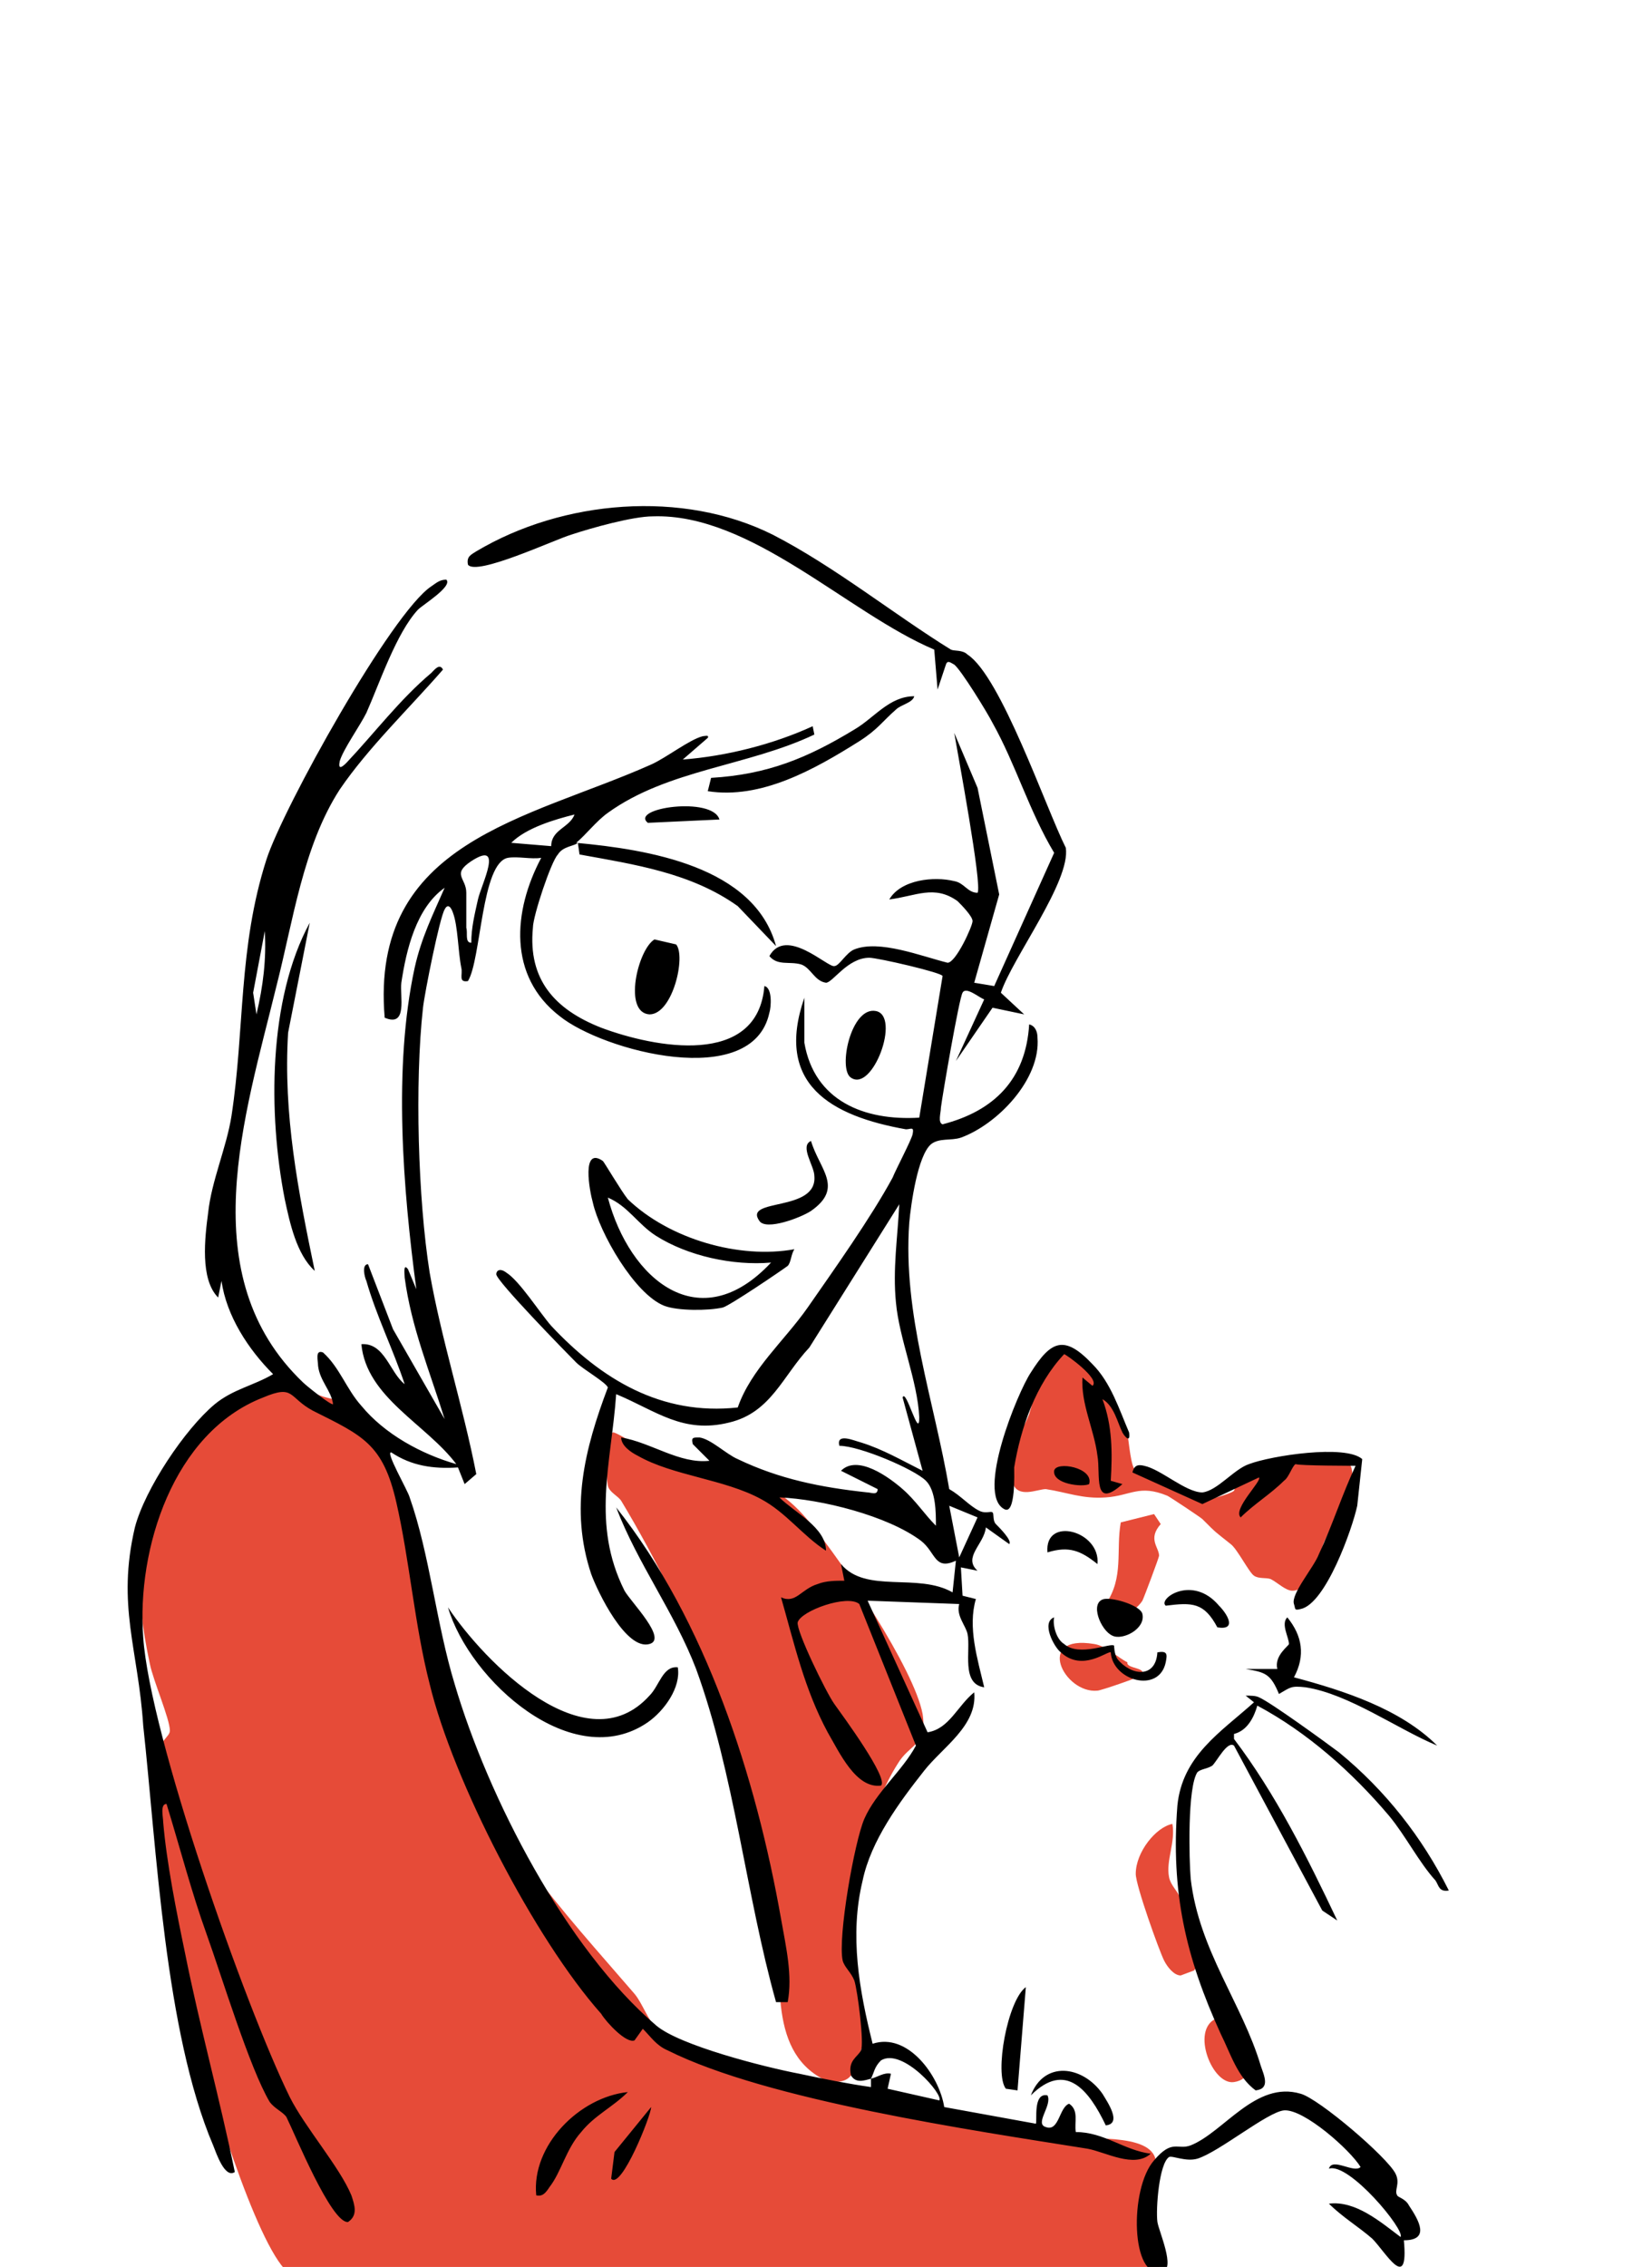 <?xml version="1.0" encoding="utf-8"?>
<!-- Generator: $$$/GeneralStr/196=Adobe Illustrator 27.6.0, SVG Export Plug-In . SVG Version: 6.00 Build 0)  -->
<svg version="1.1" id="B.sonders" xmlns="http://www.w3.org/2000/svg" xmlns:xlink="http://www.w3.org/1999/xlink" x="0px" y="0px"
	 viewBox="0 0 99.2 136.1" style="enable-background:new 0 0 99.2 136.1;" xml:space="preserve">
<style type="text/css">
	.st0{fill:#E64B38;}
</style>
<g id="Maria">
	<path class="st0" d="M49.8,125c-3.8-1.6-2.8-6.4-3.1-9.7c-0.8-7.9-5.3-18.4-9.4-25.2c-0.2-0.3-0.7-0.5-0.8-0.9
		c-0.1-0.5-0.2-3,0.3-3.2c0.2-0.1,3,1.8,3.7,2c3.5,1.2,5.4,0,8.2,3.5c1.9,2.3,6.2,8.7,6.7,11.4c0.3,1.9-0.8,1.8-1.5,3
		c-1.6,2.5-3.2,7.8-2.9,10.7c0.2,1.8,1.2,3.8,0.9,5.8c0,0.2-0.7,2.2-0.8,2.2C50.8,125,50.3,125,49.8,125l0.2,0.2
		c4.8,0.8,9.5,2.3,14.3,3.1c1.2,0.2,5.4-0.3,5.1,1.8c-0.1,0.8-0.9,0.8-0.9,2.2c0,1.8,1.3,2.8,1.1,4.2c-0.3,2.2-2,0.1-2.8-0.1
		c-1.5-0.2-3,0.3-4.3,0.3c-11.5-0.1-22.9,1.3-34.4,0.4c-0.5,0-1.6-0.5-1.9-0.4s-0.3,0.8-1,0.9c-1.4,0.2-3.7-0.2-5.2-0.4
		c-1.6-0.2-1.8,0.4-3.1-1.2c-2-2.6-4.9-12.3-5.6-15.7c-0.8-3.9-1.8-10.8-1.8-14.8c0-1,0.7-1.2,0.7-1.6c0-0.7-1-3-1.2-4
		c-0.9-4.2-1-7.7,1.4-11.4c0.9-1.4,5-5.7,6.7-5.7c0.6,0,1.3,0.7,1.9,0.9c1.2,0.5,2,0.2,3.1,1.4c2.5,2.6,3.8,14.3,5.1,18.3
		c2,6.5,6.6,11.3,10.9,16.3c0.5,0.6,0.8,1.6,1.3,2C40.7,122.8,48,125.1,49.8,125L49.8,125z M67.7,86.1c-0.3-0.9-2.1-4.2-2.7-4.7
		c-2.2-1.8-2.8,2.3-3.2,3.5c-0.5,1.3-1.6,2.6-1,4.1c0.3,1,1.5,0.4,2,0.4c1.3,0.2,2.2,0.6,3.6,0.5c1.5-0.1,2-0.8,3.7-0.1
		c0.2,0.1,2,1.3,2.1,1.4c0.9,0.9,0.7,0.7,1.7,1.5c0.4,0.3,1.1,1.7,1.4,1.9c0.3,0.2,0.7,0.1,1,0.2c0.4,0.2,0.9,0.7,1.3,0.7
		c1.2,0,1.6-2.2,1.9-2.9c1-2.2,3.7-5.8-0.9-5.2c-0.8,0.1-3.8,0.8-4.2,1.3c-0.2,0.2-0.2,0.6-0.3,0.8c-0.2,0.2-1.7,0.6-2,0.6
		c-1-0.1-2.2-1.4-2.9-1.7c-0.3-0.1-0.9,0-1-0.1C67.9,88.1,67.8,86.6,67.7,86.1L67.7,86.1z M68.2,112.5c0,0.7,1.4,4.6,1.7,5.2
		c0.2,0.4,0.6,0.9,1,0.9l0.8-0.3c0.6-0.6-0.5-3.4-0.8-4.3c-0.2-0.5-0.6-0.8-0.7-1.3c-0.2-1,0.4-2.1,0.2-3.2
		C69.4,109.7,68.2,111.2,68.2,112.5L68.2,112.5z M66.4,96.3c0.2,1.2,1.7,0.6,2.2-0.2c0.1-0.2,1-2.6,1-2.7c0-0.5-0.7-1,0.1-1.9
		l-0.4-0.6l-2,0.5C67,93.1,67.5,94.7,66.4,96.3L66.4,96.3z M65.7,98.7c-3.6-0.6-1.8,3,0.2,2.8c0.2,0,2.5-0.8,2.6-0.9
		c0.5-0.5-0.9-0.4-0.8-0.8C67.1,99.5,66.4,98.8,65.7,98.7L65.7,98.7z M74.1,125c2-0.3,0.3-3.6-1.1-3.8
		C71.5,121.9,72.8,125.2,74.1,125z"/>
	<path d="M52.3,124.8c-0.4,0.1-0.9,0.3-1.2-0.2c-0.2-0.9,0.4-1.1,0.6-1.5c0.2-0.4-0.2-3.6-0.4-4.2c-0.2-0.5-0.6-0.8-0.7-1.2
		c-0.3-1.4,0.7-7.1,1.3-8.5c0.7-1.6,2.3-2.9,3.1-4.4l-3.4-8.5c-0.7-0.6-3.5,0.4-3.7,1.1c-0.1,0.5,1.7,4.2,2.2,4.9s3.3,4.5,2.8,4.9
		c-1.5,0.2-2.5-2-3.2-3.2c-1.4-2.6-2-5.3-2.8-8.1c0.9,0.4,1.2-0.5,2.2-0.8c0.5-0.2,1.1-0.2,1.6-0.2l-0.2-1c1.5,1.8,4.6,0.5,6.7,1.7
		l0.2-1.9c-1.3,0.6-1.2-0.5-2.1-1.2c-2-1.5-6-2.5-8.5-2.6c0.9,0.9,2.8,1.8,2.8,3.2c-1.4-0.9-2.4-2.3-3.9-3.1
		c-2.2-1.2-5.3-1.4-7.4-2.6c-0.4-0.2-1-0.6-1-1.1c1.8,0.3,3.5,1.6,5.3,1.4l-1-1c-0.1-0.4,0-0.4,0.4-0.4c0.7,0.1,1.6,1,2.3,1.3
		c2.5,1.2,5,1.7,7.8,2c0.2,0,0.6,0.2,0.6-0.2l-2.2-1.1c1-1,2.9,0.4,3.7,1.1c0.8,0.7,1.3,1.5,2,2.2c0-0.8,0-2.1-0.6-2.7
		c-0.7-0.7-4-2.1-5.2-2.1c-0.2-0.8,0.9-0.3,1.3-0.2c1.3,0.4,2.5,1.1,3.7,1.7l-1.2-4.4c0.2-0.6,1,2.6,1,1.2c-0.1-2.2-1.2-4.7-1.4-6.9
		c-0.2-2,0.1-3.9,0.2-5.9l-5.4,8.6c-1.6,1.7-2.3,3.9-4.8,4.5c-2.8,0.7-4.4-0.7-6.8-1.7c-0.3,4.2-1.5,7.8,0.5,11.8
		c0.4,0.7,2.6,2.9,1.5,3.2c-1.4,0.4-3.1-3.1-3.5-4.2c-1.3-3.9-0.4-7.5,1-11.2c-0.1-0.3-1.5-1.1-1.9-1.5c-0.6-0.6-4.8-4.9-4.8-5.3
		c0-0.2,0.2-0.4,0.6-0.1c0.8,0.5,2,2.4,2.7,3.2c3,3.2,6.6,5.4,11.2,4.9c0.8-2.3,2.8-4,4.2-6c1.6-2.3,3.8-5.4,5.1-7.8
		c0.2-0.5,1.1-2.2,1.2-2.6c0.1-0.5-0.1-0.3-0.4-0.3c-4.5-0.8-7.9-2.7-6.1-7.9l0,2.7c0.6,3.5,3.6,4.7,6.9,4.5l1.4-8.5
		c0-0.2-3.9-1.1-4.4-1.1c-1.3,0-2.2,1.5-2.6,1.5c-0.7-0.1-0.9-0.9-1.5-1.1c-0.7-0.2-1.4,0.1-1.9-0.5c1-1.8,3.5,0.7,3.9,0.6
		c0.3,0,0.7-0.8,1.2-1c1.5-0.6,4,0.4,5.6,0.8c0.5,0,1.5-2.2,1.5-2.5c0-0.3-0.7-1-0.9-1.2c-1.4-1-2.5-0.3-4.1-0.1
		c0.7-1.2,2.7-1.4,3.9-1.1c0.6,0.1,0.8,0.7,1.4,0.7c0.3-0.4-1.2-8.4-1.4-9.6l1.4,3.3l1.3,6.4L58.5,59l1.2,0.2l3.6-8
		c-1.5-2.5-2.3-5.3-3.7-7.8c-0.3-0.6-1.9-3.2-2.3-3.5c-0.2-0.1-0.4-0.3-0.5,0l-0.5,1.5L56.1,39c-5.2-2.2-11-8.2-16.9-8
		c-1.2,0-3.7,0.7-4.9,1.1c-1,0.3-5.7,2.5-6.2,1.8c-0.1-0.5,0.2-0.6,0.5-0.8c5.2-3.1,12.4-3.7,17.8-1c3.7,1.9,7.3,4.8,10.7,6.9
		c0.2,0.1,0.7,0,1,0.3c2,1.3,4.7,9.2,5.9,11.6c0.3,2-3.2,6.6-3.9,8.7l1.4,1.3l-1.9-0.4l-2.2,3.2l1.7-3.7c-0.3-0.1-1.1-0.8-1.3-0.4
		c-0.2,0.3-1.2,6.1-1.3,6.9c0,0.3-0.2,0.9,0.1,1c3.1-0.8,5-2.7,5.2-6c0.4,0.1,0.5,0.5,0.5,0.8c0.2,2.5-2.4,5.2-4.6,6
		c-0.6,0.2-1.3,0-1.8,0.4c-0.8,0.7-1.2,3.6-1.3,4.7c-0.4,5.5,1.5,10.7,2.4,16c0.7,0.4,1.2,1,1.8,1.3c0.4,0.2,0.7,0,0.8,0.1
		c0.1,0.1,0,0.5,0.2,0.7c0.2,0.2,1,1,0.8,1.2l-1.4-1c-0.1,1-1.4,1.8-0.5,2.6l-1-0.2l0.1,1.7l0.8,0.2c-0.5,1.7,0.1,3.6,0.5,5.3
		c-1.4-0.2-0.8-2.2-1-3.2c-0.1-0.5-0.7-1.1-0.5-1.8l-5.5-0.2l3.6,7.9c1.3-0.2,1.8-1.6,2.8-2.4c0.2,2-1.9,3.3-3,4.7
		c-1.5,1.9-3.2,4.2-3.7,6.6c-0.8,3.3-0.2,6.6,0.6,9.8c2.1-0.7,4,1.9,4.3,3.8l5.5,1c0.1-0.1-0.2-1.9,0.7-1.7c0.3,0.6-0.8,1.7-0.1,1.9
		c0.8,0.3,0.8-1.2,1.4-1.4c0.6,0.4,0.3,1.1,0.4,1.7c1.7,0,2.9,1.1,4.5,1.3c-1,0.9-2.7-0.1-3.8-0.3c-6.9-1.1-19.2-2.9-25.2-5.9
		c-0.7-0.3-1-0.8-1.5-1.3l-0.5,0.7c-0.5,0.2-1.7-1.1-2-1.6c-4-4.5-8.9-14-10.3-19.8c-0.9-3.5-1.2-7.4-2-10.9s-2-4-5-5.5
		c-1.5-0.8-1.1-1.6-3-0.8c-5.4,2.1-7.6,9.1-7.2,14.4c0.4,5.9,6.1,22.1,8.8,27.6c0.9,1.8,3,4.2,3.7,5.9c0.2,0.6,0.4,1.2-0.2,1.6
		c-1,0.1-3.2-5.3-3.7-6.3c-0.2-0.3-0.7-0.5-1-0.9c-1.2-2-2.9-7.6-3.8-10.1s-1.6-5.2-2.4-7.8c-0.4,0-0.2,0.8-0.2,1.1
		c0.2,2.4,0.8,5.4,1.3,7.8c0.9,4.5,2.1,8.8,3,13.2c-0.6,0.4-1.1-1.1-1.3-1.6c-2.9-6.8-3.4-17.9-4.2-25.2C8.3,99,7,96.4,8.1,91.7
		c0.6-2.3,3-5.9,4.8-7.4c1.1-0.9,2.3-1.1,3.5-1.8c-1.5-1.5-2.8-3.5-3.1-5.6l-0.2,1c-1.1-1.1-0.8-3.6-0.6-5.1
		c0.2-1.9,1.1-3.9,1.4-5.8c0.8-5.2,0.4-10.1,2.1-15.4c1-3.1,7.5-14.8,9.9-16.4c0.3-0.2,0.5-0.4,0.9-0.4c0.4,0.4-1.4,1.5-1.7,1.8
		c-1.3,1.4-2.3,4.4-3.1,6.2c-0.4,0.8-1.4,2.2-1.6,2.9c-0.1,0.5,0.1,0.4,0.4,0.1c1.7-1.8,3.2-3.8,5.1-5.4c0.2-0.2,0.5-0.6,0.7-0.2
		c-2,2.3-4.5,4.7-6.2,7.2c-2.2,3.4-2.8,7.9-3.8,11.8C14.7,67,11.5,76.6,18.2,83c0.2,0.2,1.7,1.4,1.8,1.3c-0.1-0.8-0.8-1.4-0.9-2.3
		c0-0.3-0.2-1,0.3-0.8c1,0.9,1.4,2.2,2.3,3.2c1.4,1.7,3.6,2.9,5.7,3.5c-1.8-2.4-5.4-4-5.7-7.2c1.4-0.1,1.7,1.7,2.6,2.4
		C23.6,81,22.6,79,22,76.9c-0.1-0.2-0.3-1,0.1-1l1.5,3.9l3.1,5.4c-0.9-2.9-2-5.5-2.4-8.5c0-0.2-0.1-0.9,0.2-0.5l0.5,1.2
		c-0.8-6-1.4-13.3-0.1-19.3c0.4-1.8,1.1-3.2,1.8-4.8c-1.7,1.2-2.3,3.7-2.6,5.7c-0.1,0.8,0.4,2.7-1,2.1c-0.9-10.6,8.6-11.9,16-15.2
		c0.9-0.4,2.3-1.5,3.1-1.7c0.1,0,0.4-0.1,0.3,0.1L41,45.6c2.6-0.2,5.4-0.9,7.8-2l0.1,0.5c-4,1.9-8.8,2.1-12.4,4.7
		c-0.7,0.5-1.3,1.3-1.9,1.8c4.3,0.4,10.7,1.4,12,6.2l-2.3-2.4c-2.8-2-6.2-2.5-9.5-3.1l-0.1-0.7c-0.2,0.2-0.9,0.2-1.2,0.7
		C33.1,51.7,32,55,32,55.7c-0.3,3.1,1.3,4.9,4.1,6c3.2,1.2,9.4,2.4,9.8-2.5c0.5,0.1,0.4,1.3,0.3,1.6c-1,4.7-10,2.3-12.6,0.2
		c-3.1-2.4-2.8-6.3-1.1-9.5c-0.6,0.1-1.4-0.1-2,0c-1.6,0.3-1.6,6.1-2.4,7.4c-0.6,0.1-0.3-0.4-0.4-0.8c-0.2-1-0.2-2.5-0.5-3.3
		c-0.1-0.3-0.3-0.6-0.5-0.2c-0.3,0.5-1.2,5-1.3,5.9C24.9,65,25.1,72,25.8,76.4c0.7,4,2,8,2.8,12.1l-0.7,0.6l-0.4-1
		c-1.5,0.1-2.8-0.1-4-0.9c-0.4-0.1,1,2.3,1.1,2.7c1.2,3.4,1.6,7.6,2.7,11.2c2,6.8,6.7,15.9,12.1,20.5c1.4,1.2,6.5,2.5,8.6,2.9
		c1.4,0.3,2.9,0.6,4.3,0.8C52.3,125.1,52.3,124.9,52.3,124.8c0.4-0.1,0.8-0.4,1.2-0.3l-0.2,0.9l3.1,0.7c0.3-0.3-2.2-3.2-3.5-2.4
		C52.5,124.1,52.5,124.4,52.3,124.8L52.3,124.8z M34.5,48.9c-1.2,0.3-2.9,0.8-3.8,1.7l2.4,0.2C33.1,49.8,34.2,49.7,34.5,48.9
		L34.5,48.9z M28.3,56.6c0-0.9,0.2-1.7,0.4-2.6c0.2-0.9,1.6-3.6-0.4-2.3c-1.2,0.8-0.3,1-0.3,1.9c0,0.7,0,1.4,0,2.1
		C28.1,56,27.9,56.6,28.3,56.6z M15.4,60.9c0.4-1.7,0.6-3.3,0.5-5l-0.7,3.7L15.4,60.9L15.4,60.9z M58.7,91.1l-1.7-0.7l0.6,3.1
		L58.7,91.1z M80.4,105.2c-0.8-0.6-4.1-3-4.8-3.3c-0.2-0.1-0.5-0.1-0.8-0.1l0.5,0.4c-2,1.8-4.3,3.2-4.6,6.2
		c-0.4,5.2,0.5,9.1,2.6,13.7c0.6,1.2,1,2.6,2.1,3.4c0.9-0.1,0.5-0.9,0.3-1.5c-1.1-3.7-3.7-6.9-4.2-11.2c-0.1-1.2-0.2-5.5,0.4-6.4
		c0.2-0.2,0.6-0.2,0.9-0.4c0.3-0.3,0.9-1.5,1.3-1.2l5.3,9.9l0.9,0.6c-1.8-3.8-3.7-7.6-6.2-10.9v-0.3c0.8-0.2,1.2-1,1.4-1.7
		c3,1.6,5.7,4,7.9,6.6c1,1.2,1.8,2.8,2.8,3.9c0.2,0.3,0.2,0.7,0.8,0.6C85.4,110.3,83.2,107.5,80.4,105.2L80.4,105.2z M83.8,130.5
		c-0.5-1-4.6-4.5-5.7-4.8c-2.7-0.8-4.6,2.3-6.6,3.1c-0.8,0.3-1.1-0.4-2.2,0.9c-1.5,1.7-1.4,7.2,0.5,6.7c0.8-0.2-0.2-2.4-0.3-3
		c-0.1-0.8,0.1-3.5,0.7-3.9c0.2-0.1,1,0.3,1.7,0.1c1.3-0.4,4.2-2.8,5.2-2.9c1.2-0.1,4,2.4,4.6,3.4c-0.4,0.4-1.7-0.6-1.9,0.1
		c1.2-0.4,4.6,3.7,4.3,4.1c-1.2-0.9-2.7-2.2-4.3-2c0.8,0.8,1.8,1.4,2.6,2.1c0.8,0.8,2.2,3.3,1.9,0.1c1.6,0,0.9-1.2,0.3-2.1
		c-0.2-0.4-0.7-0.5-0.7-0.6C83.7,131.5,84.1,131.1,83.8,130.5L83.8,130.5z M46.9,115.2c-1.5-8.5-4.5-17.9-9.9-24.7
		c1.3,3.4,3.5,6.3,4.8,9.7c2.3,6.3,3,13.6,4.8,20h0.7C47.6,118.6,47.2,116.9,46.9,115.2L46.9,115.2z M47.7,75
		c-0.2,0.3-0.2,0.8-0.4,1c-0.4,0.3-3.5,2.4-3.9,2.5c-0.9,0.2-2.7,0.2-3.5-0.1c-1.8-0.7-3.9-4.4-4.3-6.2c-0.2-0.7-0.7-3.4,0.6-2.5
		c0.1,0.1,1.1,1.8,1.5,2.3C40.2,74.4,44.4,75.6,47.7,75z M46.3,75.8c-2.3,0.2-5-0.4-6.9-1.6c-1.1-0.7-1.7-1.8-2.9-2.3
		C37.8,76.8,42,80.4,46.3,75.8z M81.4,88c-0.8,1.7-1.4,3.6-2.2,5.3c-0.3,0.8-1.7,2.4-1.5,3c0.1,0.3,0,0.4,0.4,0.3
		c1.5-0.3,3.1-4.8,3.4-6.2l0.3-2.8c-1-0.9-5.5-0.2-6.8,0.3c-0.9,0.3-1.9,1.6-2.8,1.7c-1,0-2.5-1.4-3.5-1.6c-0.4-0.1-0.6,0-0.7,0.4
		l4.2,1.9l3.4-1.6c0.2,0.2-1.6,1.9-1.1,2.4c0.8-0.8,1.8-1.4,2.6-2.2c0.3-0.2,0.5-0.9,0.7-1C78,88,81.4,88,81.4,88z M39,101.8
		c-3.8,4.2-9.9-2-12.1-5.3c1.3,4.4,7.5,10,12,6.9c1-0.7,2-2.1,1.8-3.3C39.8,100,39.6,101.2,39,101.8z M17.3,62l1.3-6.6
		C16.1,60,16.1,66.9,17.1,72c0.3,1.4,0.7,3.3,1.8,4.3C17.9,71.5,17,66.9,17.3,62L17.3,62z M61.9,82.4c-0.8,1.2-3.3,7.3-1.6,8.2
		c0.7,0.4,0.6-2.2,0.6-2.5c0.4-2.4,1.3-5,3-6.8c0.1,0,2.2,1.5,1.7,1.9l-0.6-0.5c-0.1,1.6,0.7,3.1,0.9,4.7c0.2,1.1-0.3,3.3,1.5,1.7
		l-0.7-0.2c0.1-1.7,0.1-3.3-0.5-4.9c0.7,0.4,0.9,1.4,1.2,2c0.1,0.2,0.5,0.7,0.4,0c-0.6-1.4-1.1-3-2.2-4.1
		C63.9,80.1,63.1,80.5,61.9,82.4L61.9,82.4z M51.3,43.8c-2.8,1.7-5.2,2.7-8.6,2.9l-0.2,0.8c3.2,0.5,6.4-1.3,9.1-3
		c1.1-0.7,1.4-1.2,2.2-1.9c0.3-0.3,1-0.4,1.1-0.8C53.4,41.8,52.5,43.1,51.3,43.8L51.3,43.8z M77.3,97.1c-0.4,0.4,0.1,1.2,0.1,1.6
		c0,0.1-0.9,0.7-0.7,1.5h-1.9c1.2,0.2,1.5,0.3,2,1.5c0.7-0.4,0.7-0.5,1.6-0.4c2.6,0.4,5.5,2.5,7.9,3.5c-2.2-2.2-5.6-3.3-8.6-4.1
		C78.4,99.4,78.2,98.2,77.3,97.1L77.3,97.1z M39,60.9c1.4,0,2.2-3.5,1.6-4.2l-1.3-0.3C38.3,57,37.4,60.8,39,60.9z M32.2,131.8
		c0.4,0.1,0.6-0.2,0.8-0.5c0.7-0.9,1-2.3,1.9-3.3c0.8-1,1.9-1.5,2.8-2.4C34.8,125.9,31.9,128.8,32.2,131.8z M52.6,60.7
		c-1.5-0.3-2.3,3.5-1.5,4C52.4,65.6,54.1,61,52.6,60.7z M61.6,119.3c-1.1,0.8-1.9,5.2-1.2,6.1l0.7,0.1L61.6,119.3L61.6,119.3z
		 M48.7,72.7c2-1.4,0.5-2.5,0-4.2c-0.7,0.3,0.2,1.5,0.2,2.1c0.2,2.2-4.3,1.3-3.3,2.7C46,73.9,48.1,73.1,48.7,72.7z M63.3,97.1
		c-0.8,0.3,0,1.8,0.4,2.1c1.3,1.2,2.8-0.1,3,0c0.1,1.7,2.9,2.5,3.3,0.6c0.1-0.5,0.1-0.7-0.5-0.6c-0.1,1.6-1.6,1.4-2.4,0.4
		c-0.2-0.3-0.2-0.8-0.2-0.8c-0.2-0.2-2.1,0.7-3-0.1C63.4,98.4,63.2,97.5,63.3,97.1L63.3,97.1z M66.4,127.6c1-0.1,0.1-1.4-0.2-1.9
		c-1.2-1.7-3.5-2-4.3,0.1C64,123.7,65.4,125.5,66.4,127.6z M73.1,97.7c1.2,0.2,0.6-0.8,0.1-1.3c-1.6-1.9-3.7-0.4-3.2,0
		C71.6,96.2,72.3,96.2,73.1,97.7z M36.9,129.2l-0.2,1.6c0.6,0.7,2.4-3.8,2.4-4.3L36.9,129.2z M62.9,93.2c1.3-0.4,2-0.1,3,0.7
		C66.1,91.9,62.7,91,62.9,93.2z M38.9,49.4l4.3-0.2C42.8,47.8,37.8,48.5,38.9,49.4z M63.3,88.3c-0.1,0.8,1.7,1,2.1,0.8
		C65.7,88.1,63.4,87.7,63.3,88.3z"/>
</g>
<path d="M66.8,98.2c-0.7-0.3-1.4-2-0.5-2.2c0.6-0.1,2.2,0.4,2.3,0.9C68.8,97.8,67.4,98.5,66.8,98.2z"/>
</svg>
